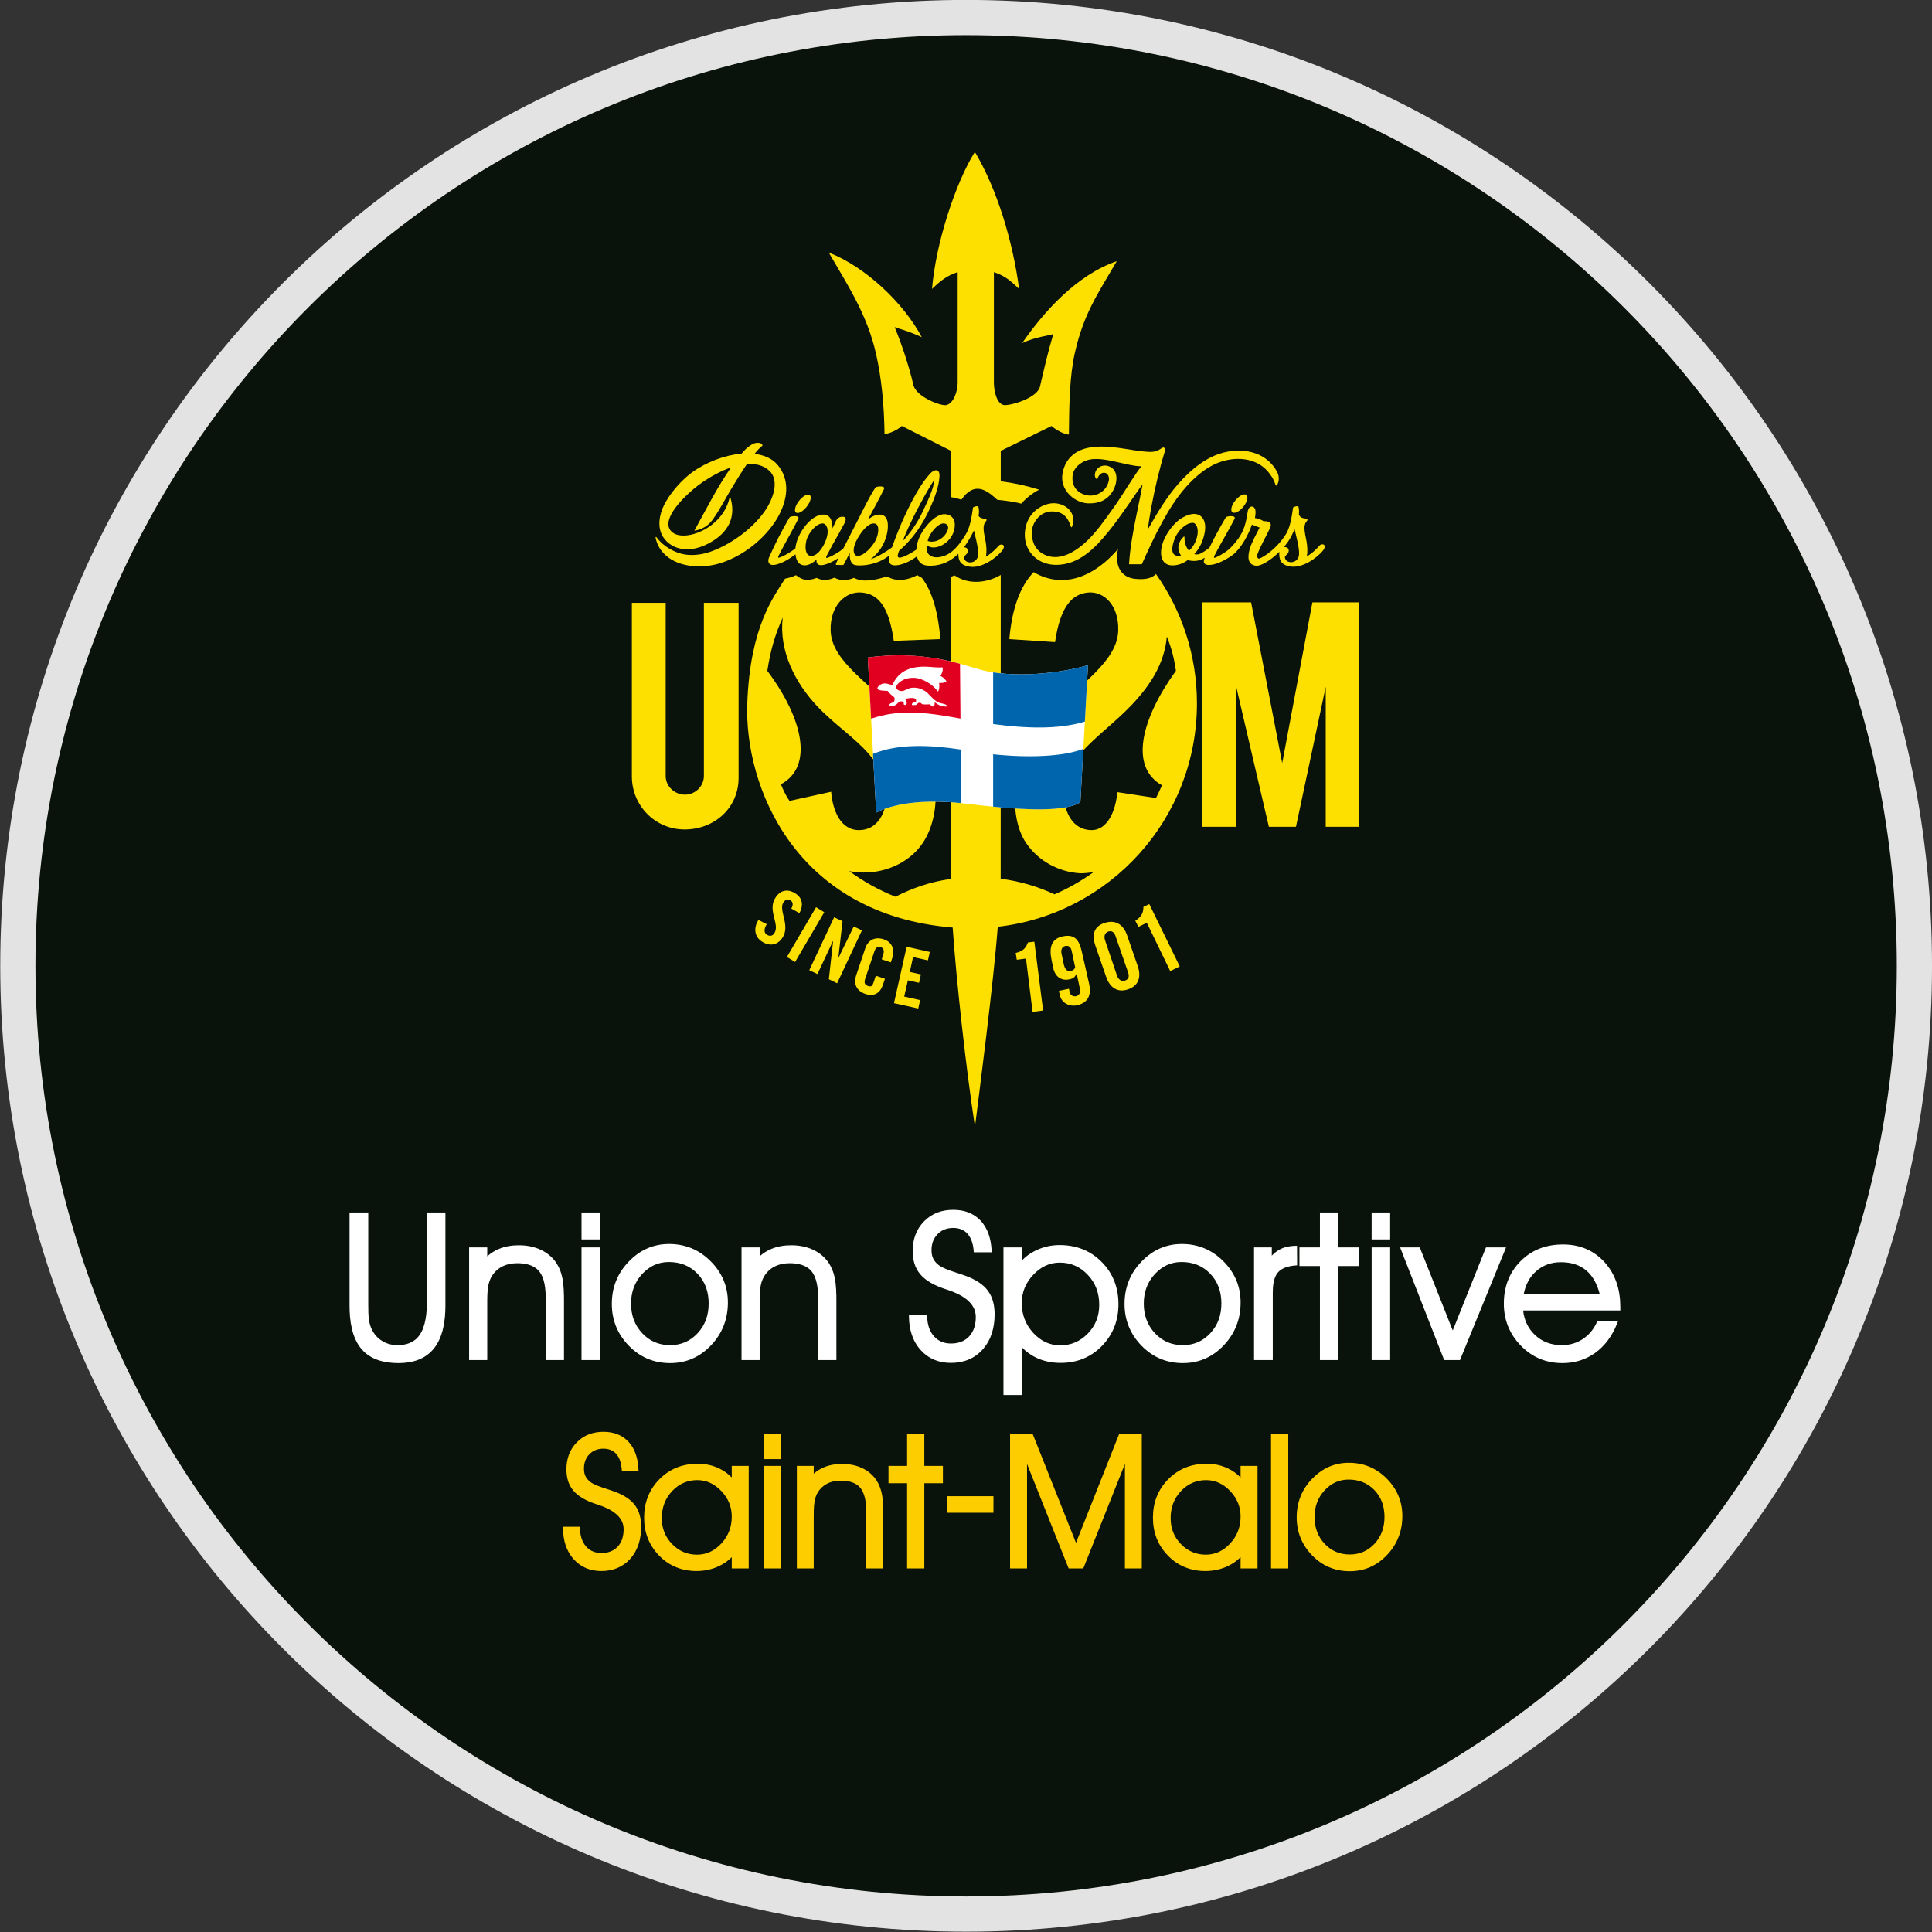 <?xml version="1.0" encoding="UTF-8"?>
<svg xmlns="http://www.w3.org/2000/svg" xmlns:xlink="http://www.w3.org/1999/xlink" width="567pt" height="567pt" viewBox="0 0 567 567" version="1.1">
<rect x="0" y="0" width="567" height="567" fill="#333333" stroke="none"/>
<g id="surface1">
<path style=" stroke:none;fill-rule:evenodd;fill:rgb(89.452%,89.062%,89.062%);fill-opacity:1;" d="M 283.535 -0.02 C 440.09 -0.02 567.004 126.891 567.004 283.445 C 567.004 439.996 440.09 566.91 283.535 566.91 C 126.984 566.91 0.07 439.996 0.07 283.445 C 0.07 126.891 126.984 -0.02 283.535 -0.02 Z M 283.535 -0.02 "/>
<path style=" stroke:none;fill-rule:evenodd;fill:rgb(3.529%,7.054%,4.315%);fill-opacity:1;" d="M 283.535 10.312 C 434.383 10.312 556.672 132.598 556.672 283.445 C 556.672 434.293 434.383 556.578 283.535 556.578 C 132.688 556.578 10.402 434.293 10.402 283.445 C 10.402 132.598 132.688 10.312 283.535 10.312 Z M 283.535 10.312 "/>
<path style=" stroke:none;fill-rule:evenodd;fill:rgb(99.609%,87.889%,0%);fill-opacity:1;" d="M 293.695 141.25 C 297.57 141.742 301.34 142.574 304.973 143.707 C 303.152 144.609 301.039 146.242 299.746 147.805 C 297.328 147.195 295.172 146.941 292.68 146.676 C 289.387 143.625 285.91 141.266 282.145 146.637 C 281.352 146.41 280.398 146.105 279.195 145.926 L 279.176 132.352 L 264.664 125.012 C 263.555 126.074 261.223 127.23 259.586 127.398 C 259.504 119.031 258.691 110.812 257.086 103.777 C 254.488 92.43 249.074 84.148 243.223 74.117 C 254.027 78.312 265.219 88.953 270.523 98.965 C 266.879 97.23 263.711 96.445 262.566 96 C 264.688 101.16 266.777 107.434 268.062 113 C 268.859 116.441 276.145 119.238 277.727 118.883 C 279.84 118.406 281.055 114.855 281.055 112.352 L 281.055 79.871 C 277.922 80.887 276.09 82.332 273.527 84.789 C 274.648 71.328 280.387 53.758 286.098 44.582 C 292.531 55.297 297.254 70.785 299.078 84.789 C 296.523 82.332 294.816 80.887 291.684 79.871 L 291.684 112.352 C 291.684 114.855 292.57 118.664 294.723 118.883 C 296.562 119.066 304.422 116.875 305.215 113.434 C 306.504 107.867 307.578 103.18 309.129 98.02 C 307.98 98.461 303.633 98.953 299.984 100.688 C 306.301 91.543 315.934 80.707 327.742 76.656 C 321.891 86.688 318.059 92.125 315.469 103.469 C 313.859 110.5 313.773 119.18 313.695 127.547 C 312.055 127.379 309.723 126.074 308.613 125.012 L 293.695 132.32 Z M 339.266 168.469 C 346.836 179.207 351.277 192.301 351.277 206.434 C 351.277 240.324 325.715 268.254 292.82 271.988 C 291.594 288.281 287.383 320.684 286.133 330.695 C 283.41 312.969 280.672 287.73 279.586 272.215 C 233.34 268.434 218.406 230.742 219.309 206.434 C 220.152 183.734 227.074 175.223 230.395 169.824 C 231.562 169.605 232.672 169.238 233.594 168.801 C 235.586 170.383 237.098 170.52 239.695 169.598 C 241.066 170.301 242.66 170.508 244.887 169.531 C 246.879 170.566 248.672 170.383 250.637 169.582 C 253.371 171.062 256.828 170.199 260.363 169.172 C 263.039 170.824 266.41 170.289 269.203 168.789 C 269.672 169.098 270.109 169.367 270.547 169.582 C 273.664 173.629 275.32 179.797 275.988 187.562 L 262.312 188.066 C 260.773 177.391 257.441 174.316 252.898 173.891 C 248.242 173.453 243.555 177.617 243.773 185.035 C 244.051 194.387 255.738 200.602 264.664 210.809 C 269.617 216.473 273.82 223.863 274.512 232.512 C 274.871 237.031 273.742 243.039 270.84 247.363 C 267.34 252.582 261.227 255.656 254.887 256.031 C 252.871 256.152 250.988 256.008 249.234 255.656 C 253.383 258.703 257.934 261.238 262.789 263.168 C 267.965 260.555 273.117 258.762 279.09 257.949 L 278.984 169.324 C 279.395 169.184 279.781 169.031 280.145 168.863 C 284.352 171.75 289.754 171.031 293.691 168.738 L 293.676 257.895 C 299.258 258.605 304.57 260.176 309.477 262.469 C 313.531 260.719 317.355 258.539 320.895 255.988 C 319.828 256.082 318.09 256.355 316.938 256.285 C 310.598 255.91 304.617 252.582 301.109 247.363 C 298.211 243.039 297.59 237.031 297.945 232.512 C 298.641 223.863 302.84 216.473 307.797 210.809 C 316.719 200.602 327.898 194.387 328.176 185.035 C 328.395 177.617 323.965 173.453 319.305 173.891 C 314.762 174.316 311.176 177.773 309.637 188.445 L 296.215 187.562 C 296.98 178.656 299.383 172.008 303.363 167.898 C 305.516 169.219 308.004 170.023 310.547 170.191 C 317.531 170.648 323.562 166.371 328.09 161.156 C 326.848 167.516 330.266 169.598 333.129 169.879 C 336.453 170.203 338.059 169.602 339.266 168.469 Z M 342.441 186.82 C 343.84 190.273 344.531 192.996 345.113 196.848 C 334.773 211.18 331.461 225.082 341.012 230.469 C 340.469 231.734 339.883 232.98 339.254 234.203 L 327.906 232.477 C 327.473 237.719 325.152 243.75 320.172 243.621 C 314.773 243.484 312.363 238.34 312.23 233.375 C 312.109 228.723 314.074 224.625 317.402 220.816 C 321.422 216.223 327.297 211.984 332.164 206.84 C 337.648 201.047 341.758 194.668 342.441 186.82 Z M 225.195 196.883 C 226.039 191.211 227.414 186.301 229.711 181.246 C 228.555 190.988 233.328 200.391 239.914 207.348 C 244.781 212.492 250.785 216.477 254.801 221.07 C 258.129 224.879 260.348 228.723 260.227 233.375 C 260.094 238.34 257.684 243.504 252.289 243.621 C 246.547 243.75 244.352 237.609 243.922 232.367 L 231.703 235.051 C 230.469 233.266 229.859 231.762 229.172 230.176 C 238.777 225.023 235.785 211.02 225.195 196.883 Z M 225.195 196.883 "/>
<path style=" stroke:none;fill-rule:evenodd;fill:rgb(100%,100%,100%);fill-opacity:1;" d="M 254.684 192.969 L 257.137 238.473 C 263.344 235.266 273.039 234.707 282.223 235.719 C 290.211 236.598 310.855 239.453 317.066 235.445 L 319.301 195.203 C 311.422 197.59 297.238 199.23 287.355 196.445 C 282.641 195.117 271.008 190.688 254.684 192.969 Z M 254.684 192.969 "/>
<path style=" stroke:none;fill-rule:evenodd;fill:rgb(88.672%,0%,12.939%);fill-opacity:1;" d="M 254.684 192.969 L 255.652 210.922 C 263.84 208.098 271.762 208.984 281.879 210.887 L 281.746 194.797 C 275.688 193.148 266.391 191.332 254.684 192.969 Z M 254.684 192.969 "/>
<path style=" stroke:none;fill-rule:evenodd;fill:rgb(0%,39.598%,67.381%);fill-opacity:1;" d="M 318.383 211.773 L 319.301 195.203 C 312.461 197.273 300.871 198.785 291.465 197.324 L 291.465 212.488 C 300.602 213.738 310.57 214.18 318.383 211.773 Z M 318.383 211.773 "/>
<path style=" stroke:none;fill-rule:evenodd;fill:rgb(0%,39.598%,67.381%);fill-opacity:1;" d="M 291.465 236.742 C 300.766 237.664 312.617 238.316 317.066 235.445 L 317.938 219.746 C 312.363 222.051 301.762 222.469 291.465 221.359 Z M 291.465 236.742 "/>
<path style=" stroke:none;fill-rule:evenodd;fill:rgb(0%,39.598%,67.381%);fill-opacity:1;" d="M 256.211 221.258 L 257.137 238.473 C 263.312 235.285 272.934 234.715 282.07 235.703 L 281.945 219.969 C 272.922 218.625 263.594 218.172 256.211 221.258 Z M 256.211 221.258 "/>
<path style=" stroke:none;fill-rule:evenodd;fill:rgb(99.609%,87.889%,0%);fill-opacity:1;" d="M 287.188 151.367 C 287.57 152.07 288.336 152.203 289.363 152.281 C 289.629 152.301 289.527 152.809 289.387 152.945 C 288.781 153.539 288.629 154.418 288.656 155.234 C 288.699 156.441 289.047 157.699 289.254 158.891 C 289.52 160.422 289.605 161.855 289.352 163.391 C 290.781 162.465 291.988 161.438 293.109 160.148 C 293.477 159.727 294.383 159.633 294.59 160.234 C 294.727 160.648 294.379 161.266 294.129 161.578 C 292.164 164.027 287.969 166.762 284.738 166.328 C 283.031 166.102 281.629 165.5 281.344 163.66 C 281.297 163.32 281.246 162.918 281.254 162.512 C 279.219 164.535 276.676 165.914 273.371 166.02 C 271.59 166.074 270.129 165.828 269.34 164.039 C 269.234 163.801 269.152 163.543 269.09 163.273 C 267.516 164.492 265.523 165.449 263.863 165.789 C 261.43 166.293 260.383 165.371 261.039 163.008 C 259.84 163.91 258.59 164.648 257.066 165.148 C 255.727 165.59 254.258 165.887 252.844 165.93 C 252.164 165.949 251.02 165.984 250.434 165.621 C 249.438 165.012 249.344 163.375 249.387 162.289 C 248.824 163.352 248.262 164.414 247.715 165.48 C 247.555 165.797 247.52 165.832 247.102 165.824 L 245.551 165.793 C 245.305 165.789 245.238 165.574 245.34 165.367 C 245.602 164.816 245.871 164.266 246.141 163.715 C 245.438 164.188 244.727 164.605 244.09 164.918 C 243.473 165.223 242.828 165.48 242.164 165.672 C 241.414 165.883 240.102 166.113 239.715 165.18 C 239.59 164.867 239.602 164.492 239.691 164.164 C 238.602 165.156 237.098 166.195 235.559 165.848 C 234.188 165.543 233.609 164.133 233.445 162.672 C 232.32 163.57 231.004 164.387 229.922 164.902 C 229.328 165.188 228.715 165.43 228.086 165.609 C 227.316 165.828 226.004 166.059 225.598 165.125 C 225.406 164.688 225.48 164.094 225.672 163.668 C 227.391 159.719 229.422 155.754 231.602 152.039 C 231.797 151.707 231.895 151.672 232.262 151.578 C 232.742 151.453 233.504 151.434 233.988 151.562 C 234.273 151.637 234.449 151.949 234.312 152.219 C 232.469 155.844 230.406 159.352 228.559 162.98 C 228.254 163.582 228.246 163.836 228.988 163.555 C 230.254 163.078 232.109 162.02 233.43 160.926 C 233.461 160.609 233.504 160.309 233.551 160.047 C 233.973 157.945 235.137 155.777 236.488 154.133 C 237.73 152.621 239.77 150.859 241.867 151.02 C 243.949 151.18 244.305 153.355 244.328 155.066 C 244.629 154.371 244.938 153.684 245.262 153 C 245.738 152.004 246.496 151.512 247.609 151.672 C 248.559 151.809 248.145 152.961 247.859 153.508 C 247.289 154.598 246.691 155.672 246.09 156.746 C 244.902 158.832 243.734 160.898 242.641 163.039 C 242.34 163.641 242.336 163.898 243.074 163.617 C 244.32 163.141 246.152 162.102 247.469 161.023 C 248.031 159.906 248.598 158.789 249.176 157.684 C 250.637 154.879 252.047 152.043 253.484 149.227 C 254.066 148.09 254.652 146.957 255.266 145.84 C 255.734 144.992 256.223 144.133 256.766 143.324 C 256.977 143.008 257.055 142.961 257.422 142.867 C 257.906 142.742 258.672 142.723 259.152 142.852 C 259.465 142.934 259.547 143.301 259.422 143.566 C 257.938 146.566 256.309 149.535 254.711 152.477 C 255.82 151.617 257.324 150.754 258.758 151.078 C 261.031 151.59 260.695 155.062 260.285 156.762 C 259.777 158.855 258.836 160.766 257.395 162.375 C 256.84 163 256.191 163.59 255.52 164.102 C 257.641 163.426 259.84 162.023 261.789 160.648 C 262.203 159.434 262.66 158.227 263.121 157.043 C 264.09 154.574 265.148 152.133 266.301 149.742 C 267.285 147.695 268.352 145.664 269.531 143.723 C 270.527 142.09 271.66 140.41 272.965 139.008 C 274.215 137.652 275.844 137.461 275.719 139.812 C 275.555 142.855 274.195 146.371 272.953 149.102 C 270.711 154.055 267.914 158.098 263.836 161.688 C 263.688 162.082 263.57 162.469 263.477 162.883 C 263.34 163.465 263.719 163.75 264.27 163.645 C 265.516 163.402 267.371 162.359 268.934 161.297 C 268.961 160.816 269.02 160.348 269.105 159.926 C 269.527 157.824 270.633 155.895 271.984 154.254 C 273.191 152.785 275.352 150.742 277.422 150.898 C 278.105 150.953 278.766 151.18 279.281 151.645 C 280.469 152.727 280.34 154.531 279.914 155.93 C 279.395 157.629 278.133 159.082 276.586 159.934 C 275.371 160.598 273.664 161.023 272.395 160.273 C 272.254 160.191 272.117 160.094 271.996 159.988 C 271.715 161.32 272.09 162.777 273.473 163.309 C 275.41 164.051 277.961 163.043 279.453 161.785 C 281.094 160.414 282.539 158.379 283.598 156.523 C 284.777 154.449 285.219 151.305 285.555 148.961 C 285.574 148.805 286.984 148.27 287.141 148.766 C 287.379 149.504 287.34 150.578 287.188 151.367 Z M 285.828 155.691 C 284.984 157.41 284.031 159.105 282.898 160.613 C 282.922 160.613 282.941 160.613 282.965 160.613 C 283.762 160.668 284.184 161.172 284.004 161.98 C 283.816 162.801 282.758 163.109 282.922 163.762 C 283.145 164.656 283.852 165.051 284.742 165.051 C 285.887 165.055 286.898 164.188 287.047 163.047 C 287.199 161.828 286.82 160.02 286.562 158.812 C 286.367 157.926 286.152 157.043 285.941 156.16 C 285.906 156.008 285.867 155.852 285.828 155.691 Z M 241.445 153.617 C 239.477 153.602 237.508 156.312 236.863 157.969 C 236.637 158.562 236.504 159.234 236.441 159.867 C 236.352 160.855 236.414 162.742 237.617 163.074 C 239.684 163.645 241.465 160.664 242.129 159.141 C 242.656 157.934 243.129 156.332 242.789 155.012 C 242.629 154.383 242.184 153.621 241.445 153.617 Z M 251.312 158.719 C 250.867 159.625 250.434 160.832 250.559 161.863 C 250.621 162.387 250.871 162.98 251.438 163.117 C 251.504 163.133 251.574 163.145 251.645 163.145 C 253.641 163.156 255.965 160.391 256.855 158.785 C 257.141 158.273 257.359 157.699 257.512 157.133 C 257.754 156.23 258.113 154.047 256.859 153.684 C 254.883 153.113 252.754 156.242 251.91 157.625 L 251.84 157.746 Z M 272.254 158.77 C 273.848 159.348 275.609 158.668 276.801 157.566 C 277.629 156.809 279.09 154.629 277.648 153.793 C 277.512 153.715 277.367 153.656 277.215 153.629 C 275.93 153.375 274.473 154.867 273.77 155.77 C 273.152 156.555 272.422 157.762 272.254 158.77 Z M 264.887 158.832 C 267.254 156.312 269.211 153.441 270.703 150.324 C 271.184 149.32 271.664 148.32 272.117 147.305 C 272.98 145.387 274.035 142.883 274.254 140.762 C 273.727 141.492 273.238 142.281 272.777 143.051 C 272.152 144.09 271.555 145.148 270.969 146.211 C 270.32 147.383 269.684 148.566 269.066 149.758 C 267.547 152.68 266.102 155.766 264.887 158.832 Z M 214.555 137.18 C 211.672 138.168 208.855 139.703 206.328 141.41 C 204.34 142.754 202.359 144.461 200.68 146.172 C 198.742 148.145 194.219 153.211 197.09 156.016 C 198.07 156.973 199.578 157.215 200.895 157.168 C 202.664 157.105 204.504 156.535 206.086 155.758 C 209.922 153.879 213.078 150.48 214.059 146.25 C 214.176 145.734 214.309 145.812 214.441 146.289 C 215.996 151.887 213.66 156.148 208.801 159.008 C 206.176 160.555 203.059 161.609 199.988 161.066 C 197.824 160.688 195.859 159.508 194.648 157.652 C 192.789 154.797 193.477 150.988 194.941 148.121 C 196.496 145.082 199.023 142.094 201.578 139.859 C 205.281 136.625 210.676 134.227 215.531 133.406 C 216.227 133.289 216.926 133.203 217.629 133.145 C 217.785 132.957 217.945 132.77 218.102 132.586 C 218.887 131.668 220.102 130.633 221.227 130.168 C 221.922 129.883 223.238 129.789 223.719 130.492 C 223.789 130.594 223.797 130.762 223.691 130.844 C 222.863 131.5 222.094 132.379 221.43 133.199 C 223.953 133.5 226.496 134.41 228.176 136.402 C 231.691 140.574 231.227 145.715 229.012 150.387 C 227.602 153.359 225.371 156.129 222.98 158.379 C 219.586 161.574 215.078 164.324 210.559 165.516 C 205.414 166.871 198.527 166.453 194.695 162.309 C 193.562 161.082 192.812 159.629 192.438 158.004 C 192.348 157.605 192.465 157.344 192.789 157.801 C 194.555 160.273 198.07 162.301 201.059 162.742 C 203.895 163.16 206.781 162.617 209.422 161.574 C 215.266 159.266 221.531 154.598 224.93 149.273 C 226.605 146.652 228.359 142.242 226.66 139.258 C 226.434 138.859 226.148 138.5 225.809 138.188 C 223.992 136.508 221.648 136.008 219.234 136.172 C 217.645 138.484 216.176 140.887 214.723 143.285 C 213.781 144.84 212.906 146.438 211.992 148.008 C 211.066 149.609 210.09 151.25 208.969 152.727 C 207.688 154.414 205.953 155.395 203.863 155.723 L 203.785 155.734 L 203.824 155.664 C 207.246 149.457 210.484 142.988 214.555 137.18 Z M 237.648 145.297 C 238.039 145.605 237.953 146.262 237.84 146.68 C 237.641 147.41 237.199 148.141 236.734 148.73 C 236.27 149.316 235.652 149.91 234.988 150.27 C 234.605 150.477 233.988 150.711 233.598 150.398 C 233.203 150.086 233.297 149.434 233.406 149.012 C 233.605 148.285 234.047 147.551 234.512 146.965 C 234.977 146.379 235.59 145.781 236.254 145.422 C 236.641 145.215 237.258 144.984 237.648 145.297 Z M 237.648 145.297 "/>
<path style=" stroke:none;fill-rule:evenodd;fill:rgb(99.609%,87.889%,0%);fill-opacity:1;" d="M 354.93 160.742 C 356.379 157.785 357.965 154.875 359.629 152.039 C 359.82 151.707 359.922 151.672 360.285 151.578 C 360.77 151.453 361.531 151.434 362.016 151.562 C 362.301 151.637 362.473 151.949 362.34 152.219 C 361.621 153.625 360.859 155.008 360.086 156.383 C 358.84 158.57 357.605 160.738 356.465 162.98 C 356.164 163.562 356.152 163.883 356.891 163.555 C 358.309 162.93 359.578 162.094 360.781 161.125 C 362.754 159.148 364.379 157.121 365.254 154.438 C 365.734 152.953 365.98 151.371 366.234 149.832 C 366.336 149.254 366.816 148.617 367.461 148.664 C 368.078 148.707 368.43 149.391 368.461 149.945 C 368.492 150.676 368.441 151.301 368.281 152.008 C 369.137 152.129 370.098 152.488 370.828 152.941 C 371.355 152.988 371.809 152.922 372.297 153.152 C 373.047 153.512 373.086 154.176 372.766 154.867 C 372.129 156.273 371.352 157.668 370.656 159.059 C 370.09 160.188 369.496 161.383 369.062 162.574 C 368.852 163.156 368.922 164.289 369.871 163.828 C 372.715 162.453 375.965 159.285 377.531 156.523 C 378.715 154.449 379.156 151.305 379.488 148.961 C 379.512 148.805 380.922 148.27 381.078 148.766 C 381.273 149.387 381.27 150.254 381.195 150.895 C 381.48 152.012 382.527 152.145 383.539 152.219 C 383.805 152.238 383.703 152.75 383.562 152.887 C 382.961 153.48 382.801 154.355 382.836 155.172 C 382.879 156.379 383.219 157.641 383.43 158.832 C 383.695 160.359 383.781 161.793 383.531 163.332 C 384.961 162.402 386.164 161.379 387.285 160.09 C 387.652 159.664 388.559 159.574 388.762 160.172 C 388.902 160.586 388.555 161.207 388.305 161.52 C 386.34 163.965 382.145 166.703 378.914 166.27 C 377.211 166.043 375.801 165.438 375.523 163.598 C 375.441 163.066 375.387 162.465 375.477 161.926 C 375.285 162.109 375.09 162.293 374.895 162.477 C 373.852 163.434 372.676 164.367 371.449 165.082 C 370.68 165.531 369.477 166.129 368.559 166.02 C 366.039 165.719 366.203 163.293 366.699 161.363 C 367.012 160.141 367.66 158.801 368.219 157.664 C 368.691 156.711 369.188 155.77 369.672 154.82 L 367.41 153.961 C 366.395 156.91 364.297 160.82 361.879 162.777 C 360.277 163.984 357.68 165.422 355.68 165.73 C 353.824 166.02 352.773 165.5 353.574 163.668 L 353.574 163.66 C 352.43 164.402 351.27 164.719 349.883 164.598 C 349.445 164.559 349.004 164.492 348.574 164.371 C 347.246 165.344 345.766 165.926 344.098 165.926 C 340.801 165.922 340.34 162.77 340.984 160.195 C 341.18 159.418 341.465 158.664 341.809 157.941 C 342.816 155.824 344.863 153.113 346.949 151.953 C 348.238 151.234 350.012 150.473 351.496 150.984 C 353.59 151.703 353.922 154.125 353.598 156.023 C 353.172 158.551 352.215 160.719 350.484 162.629 C 350.871 162.734 351.27 162.746 351.672 162.68 C 352.551 162.527 354.191 161.34 354.934 160.742 Z M 335.34 142.137 C 333.996 143.871 332.754 145.758 331.508 147.559 C 329.805 150.02 328.086 152.465 326.246 154.824 C 325.922 155.246 325.586 155.668 325.242 156.086 C 321.355 160.891 316.613 165.75 309.988 165.777 C 307.414 165.789 304.895 164.879 303.102 162.996 C 301.383 161.199 300.633 158.828 300.77 156.367 C 300.922 153.656 302.066 151.223 304.219 149.535 C 305.785 148.309 307.996 147.465 310.008 147.727 C 313.422 148.172 315.84 150.871 314.691 154.348 C 314.621 154.559 314.43 155 314.281 154.535 C 313.348 151.594 311.742 150.062 308.652 150.094 C 306.984 150.109 305.535 150.863 304.449 152.105 C 303.59 153.102 302.902 154.508 302.84 155.836 C 302.723 158.082 303.258 160.285 305.016 161.801 C 306.098 162.734 307.57 163.316 308.992 163.453 C 312.73 163.805 316.465 161.176 319.031 158.727 C 321.805 156.074 324.148 152.699 326.383 149.59 C 327.199 148.457 327.984 147.297 328.754 146.129 C 329.93 144.348 331.07 142.539 332.238 140.75 C 333.09 139.453 333.992 138.043 334.984 136.848 C 333.883 136.855 332.711 136.652 331.629 136.441 C 330.277 136.172 328.938 135.848 327.594 135.551 C 326.254 135.254 324.883 134.973 323.516 134.816 C 322.035 134.648 320.391 134.617 318.969 135.098 C 316.969 135.766 315.02 137.363 314.781 139.578 C 314.609 141.148 314.926 142.691 316.062 143.844 C 316.922 144.715 318.117 145.234 319.316 145.398 C 320.555 145.574 321.887 145.258 322.945 144.605 C 324.254 143.805 325.09 142.559 325.41 141.066 C 325.629 140.066 325.199 138.766 324.027 138.734 C 323.074 138.711 322.363 139.574 322.121 140.414 C 322.027 140.738 321.836 140.668 321.645 140.434 C 321.113 139.777 321.305 138.727 321.695 138.055 C 322.398 136.844 323.902 136.359 325.215 136.77 C 328.422 137.77 327.965 141.668 326.652 143.996 C 325.105 146.738 322.539 147.801 319.461 147.73 C 317.699 147.688 315.965 146.977 314.605 145.883 C 312.652 144.316 311.449 141.965 311.766 139.43 C 312.328 134.875 315.383 132.082 319.816 131.34 C 322.785 130.844 325.59 131.086 328.551 131.48 C 331.523 131.875 334.43 132.516 337.441 132.625 C 338.66 132.672 339.891 132.297 340.863 131.559 C 341.617 130.988 342.109 131.629 341.863 132.43 C 341.047 135.07 340.328 137.746 339.68 140.434 C 339.031 143.117 338.449 145.82 337.941 148.535 C 337.516 150.801 337.137 153.09 336.859 155.383 C 339.434 150.824 342.297 145.992 345.754 142.062 C 348.688 138.727 352.203 135.559 356.312 133.766 C 358.117 132.977 360.086 132.48 362.047 132.312 C 367.246 131.867 372.254 133.719 374.812 138.504 C 375.371 139.547 375.488 141.094 374.895 142.137 C 374.711 142.461 374.469 142.758 374.301 142.219 C 373.812 140.652 373.02 139.406 371.93 138.195 C 368.277 134.129 362.215 133.934 357.402 135.844 C 353.781 137.281 350.508 140.145 347.949 143.051 C 345.285 146.078 343.086 149.578 341.148 153.109 C 338.934 157.152 336.992 161.363 335.105 165.57 L 335.098 165.594 L 331.352 165.594 L 331.352 165.551 C 331.641 160.676 332.578 155.777 333.551 150.996 C 334.152 148.043 334.785 145.098 335.34 142.137 Z M 365.762 145.234 C 366.18 145.539 366.129 146.18 366.02 146.621 C 365.84 147.352 365.398 148.086 364.934 148.668 C 364.465 149.266 363.836 149.855 363.156 150.211 C 362.746 150.426 362.113 150.645 361.691 150.34 C 361.273 150.035 361.324 149.395 361.434 148.953 C 361.613 148.223 362.055 147.488 362.52 146.906 C 362.992 146.309 363.621 145.719 364.297 145.363 C 364.711 145.148 365.34 144.93 365.762 145.234 Z M 346.609 163.012 C 345.285 161.227 345.715 159.105 347.273 157.609 C 347.602 157.293 347.633 157.488 347.629 157.859 C 347.609 159.172 348.062 160.637 348.938 161.629 C 349.691 160.941 350.348 160.074 350.758 159.141 C 351.305 157.883 351.734 156.27 351.379 154.902 C 351.219 154.281 350.754 153.406 350.004 153.43 C 347.879 153.488 345.797 155.793 344.965 157.598 C 344.387 158.852 343.074 162.531 345.23 163.074 C 345.684 163.188 346.164 163.137 346.609 163.012 Z M 376.762 160.566 C 377.637 160.449 378.41 160.902 378.176 161.922 C 377.992 162.742 376.934 163.047 377.098 163.703 C 377.32 164.598 378.027 164.988 378.922 164.992 C 380.062 164.996 381.074 164.129 381.219 162.988 C 381.465 161.059 380.402 157.387 379.941 155.336 C 379.637 155.98 379.344 156.633 379.023 157.266 C 378.422 158.449 377.727 159.441 376.863 160.449 C 376.828 160.488 376.797 160.527 376.762 160.566 Z M 376.762 160.566 "/>
<path style=" stroke:none;fill-rule:evenodd;fill:rgb(100%,100%,100%);fill-opacity:1;" d="M 257.527 201.887 C 257.672 201.348 258.355 200.859 258.926 200.676 C 260.078 200.305 261.18 201.02 261.906 200.992 C 263.82 196.727 267.461 195.531 271.855 195.664 C 273.578 195.715 274.84 195.973 276.621 195.863 C 276.844 197.008 276.309 197.738 276.016 198.406 C 276.621 198.602 277.508 199.398 277.773 200.039 C 277.238 200.414 276.086 200.5 275.609 200.418 C 275.785 201.375 275.641 202.621 275.215 202.945 C 273.84 200.867 270.652 198.922 268.023 198.922 C 265.219 198.922 263.836 200.227 263.277 200.988 C 262.539 202 263.48 202.809 264.691 202.809 C 265.688 202.809 266.27 201.754 268.387 201.812 C 269.473 201.844 270.484 202.129 271.648 202.914 C 272.551 203.527 273.309 204.734 274.742 205.773 C 276.09 206.75 277.465 206.207 278.094 207.34 C 275.902 207.477 275.074 206.562 274.309 206.082 C 274.309 206.23 274.355 206.805 274.16 207.125 C 273.98 207.418 273.547 207.418 273.324 207.172 C 273.215 207.047 273.105 206.863 272.941 206.652 C 272.809 206.723 272.602 206.711 272.285 206.723 C 271.762 206.742 271.059 206.746 270.812 206.699 C 270.461 206.629 270.41 206.406 270.211 206.301 C 270.051 206.219 269.883 206.234 269.621 206.266 C 269.309 206.242 269.211 206.914 268.547 206.922 L 267.852 206.93 C 267.688 206.93 267.602 206.809 267.605 206.746 C 267.645 206.215 268.324 206.062 268.848 205.918 C 268.824 205.629 269.039 205.039 268.113 204.879 C 267.379 204.75 265.906 205.012 265.555 205.094 C 266.559 206.191 266.059 206.965 265.488 206.883 C 264.965 206.805 265.465 206.176 265.02 205.926 C 264.82 205.812 264.406 205.801 263.871 205.93 C 263.629 206.23 262.758 207.242 261.844 207.195 C 261.312 207.195 260.977 207.191 261.004 206.969 C 261.023 206.762 261.078 206.617 261.203 206.523 C 261.434 206.344 261.848 206.293 262.309 205.934 C 262.492 205.789 262.633 205.258 262.48 204.676 C 261.762 204.137 260.996 203.418 260.477 202.766 C 259.699 202.711 257.289 202.758 257.527 201.887 Z M 257.527 201.887 "/>
<path style=" stroke:none;fill-rule:evenodd;fill:rgb(99.609%,87.889%,0%);fill-opacity:1;" d="M 232.227 266.656 C 232.961 265.426 232.578 264.652 232.051 264.277 C 231.301 263.746 230.539 263.945 229.945 264.789 C 228.312 267.098 232.156 271.652 229.555 275.332 C 227.977 277.566 225.598 277.746 223.422 276.203 C 221.262 274.676 221.242 272.07 222.586 269.977 L 225.023 271.227 C 224.148 272.664 224.215 273.723 224.965 274.254 C 225.773 274.824 226.621 274.781 227.195 273.973 C 229.094 271.289 224.965 267.129 227.715 263.242 C 229.242 261.082 231.422 260.789 233.715 262.41 C 235.605 263.75 235.762 265.918 234.617 267.98 Z M 232.227 266.656 "/>
<path style=" stroke:none;fill-rule:evenodd;fill:rgb(99.609%,87.889%,0%);fill-opacity:1;" d="M 230.938 280.859 L 239.496 266.254 L 241.902 267.723 L 233.344 282.328 Z M 230.938 280.859 "/>
<path style=" stroke:none;fill-rule:evenodd;fill:rgb(99.609%,87.889%,0%);fill-opacity:1;" d="M 237.504 284.734 L 244.797 269.207 L 247.266 270.367 L 246.035 281.078 L 246.078 281.098 L 250.551 271.914 L 252.965 273.043 L 245.672 288.57 L 243.246 287.379 L 244.504 276.188 L 244.465 276.164 L 239.906 285.863 Z M 237.504 284.734 "/>
<path style=" stroke:none;fill-rule:evenodd;fill:rgb(99.609%,87.889%,0%);fill-opacity:1;" d="M 258.758 281.543 L 259.164 280.332 C 259.605 279.012 259.297 278.25 258.602 278.02 C 257.523 277.652 256.984 278.102 256.598 279.266 L 253.938 287.168 C 253.547 288.332 253.703 289.012 254.781 289.375 C 255.754 289.699 256.062 289.25 256.402 288.234 L 257.035 286.355 L 259.715 287.254 L 259.109 289.047 C 258.371 291.25 256.676 292.605 254.004 291.707 C 251.191 290.762 250.504 288.535 251.238 286.332 L 253.938 278.301 C 254.68 276.098 256.578 274.742 259.387 275.684 C 262.062 276.586 262.602 278.965 261.82 281.293 L 261.434 282.441 Z M 258.758 281.543 "/>
<path style=" stroke:none;fill-rule:evenodd;fill:rgb(99.609%,87.889%,0%);fill-opacity:1;" d="M 262.363 294.406 L 266.078 277.871 L 272.879 279.375 L 272.324 281.848 L 267.961 280.879 L 267.004 285.242 L 270.27 285.961 L 269.715 288.434 L 266.445 287.715 L 265.355 292.469 L 270.039 293.508 L 269.484 295.98 Z M 262.363 294.406 "/>
<path style=" stroke:none;fill-rule:evenodd;fill:rgb(99.609%,87.889%,0%);fill-opacity:1;" d="M 301.102 281.32 L 298.398 281.668 L 298.09 279.672 C 299.805 279.258 300.977 278.59 301.676 276.59 L 303.559 276.371 L 306.129 296.566 L 303.039 296.965 Z M 301.102 281.32 "/>
<path style=" stroke:none;fill-rule:evenodd;fill:rgb(99.609%,87.889%,0%);fill-opacity:1;" d="M 336.559 270.809 L 334.109 272.008 L 333.176 270.223 C 334.664 269.277 335.559 268.266 335.574 266.148 L 337.285 265.332 L 346.23 283.621 L 343.434 284.992 Z M 336.559 270.809 "/>
<path style=" stroke:none;fill-rule:evenodd;fill:rgb(99.609%,87.889%,0%);fill-opacity:1;" d="M 314.512 279.082 C 314.254 277.867 313.594 277.43 312.59 277.641 C 311.586 277.852 311.34 278.93 311.508 279.75 L 312.195 283.02 C 312.465 284.297 313.199 285.184 314.047 285.008 C 314.645 284.883 315.238 284.711 315.539 283.891 Z M 313.711 290.176 L 313.922 291.184 C 314.145 292.258 315.203 292.523 315.824 292.355 C 316.812 292.086 317.156 291.273 316.906 290.09 L 315.98 285.746 C 315.395 286.801 315.098 287.156 313.738 287.441 C 311.777 287.852 309.703 286.945 309.098 284.062 L 308.605 281.723 C 307.848 278.121 308.504 275.527 311.879 274.816 C 315.254 274.105 316.664 275.688 317.445 279.113 L 319.637 288.758 C 320.422 292.457 318.965 294.348 316.129 295.016 C 314.047 295.504 311.547 294.5 311.02 291.992 L 310.766 290.797 Z M 313.711 290.176 "/>
<path style=" stroke:none;fill-rule:evenodd;fill:rgb(99.609%,87.889%,0%);fill-opacity:1;" d="M 327.371 274.699 C 326.945 273.465 326.191 273.078 325.219 273.414 C 324.246 273.75 323.895 274.734 324.312 275.973 L 327.82 286.332 C 328.238 287.57 329.215 288.105 330.184 287.77 C 331.16 287.434 331.512 286.664 331.086 285.426 Z M 321.504 277.645 C 320.363 274.359 320.988 271.855 324.254 270.836 C 327.52 269.812 329.73 271.492 330.754 274.441 L 333.902 283.539 C 334.926 286.5 334.34 289.219 331.078 290.344 C 327.816 291.477 325.641 289.613 324.648 286.738 Z M 321.504 277.645 "/>
<path style=" stroke:none;fill-rule:evenodd;fill:rgb(99.609%,87.889%,0%);fill-opacity:1;" d="M 206.578 176.926 L 206.578 227.723 C 206.578 230.758 204.023 233.219 201.035 233.219 C 198.008 233.219 195.363 230.797 195.363 227.723 L 195.363 176.926 L 185.441 176.926 L 185.441 227.852 C 185.441 236.531 192.367 243.43 200.906 243.43 C 209.57 243.43 216.762 237.223 216.762 228.246 L 216.762 176.926 Z M 206.578 176.926 "/>
<path style=" stroke:none;fill-rule:evenodd;fill:rgb(99.609%,87.889%,0%);fill-opacity:1;" d="M 385.164 176.777 L 376.301 223.965 L 367.176 176.777 L 352.836 176.777 L 352.836 242.648 L 362.867 242.648 L 362.867 201.801 L 372.387 242.648 L 380.34 242.648 L 389.074 201.539 L 389.074 242.648 L 398.855 242.648 L 398.855 176.777 Z M 385.164 176.777 "/>
<path style=" stroke:none;fill-rule:evenodd;fill:rgb(100%,100%,100%);fill-opacity:1;" d="M 102.586 355.832 L 108.078 355.832 L 108.078 383.047 C 108.078 384.477 108.086 386.129 108.312 387.543 C 108.461 388.41 108.688 389.27 109.074 390.062 C 109.758 391.512 110.754 392.68 112.117 393.52 C 113.504 394.387 115.039 394.773 116.672 394.773 C 119.27 394.773 121.59 394.016 123.133 391.82 C 124.941 389.25 125.281 385.223 125.281 382.18 L 125.281 355.832 L 130.719 355.832 L 130.719 383.191 C 130.719 387.438 130.078 392.375 127.32 395.785 C 124.742 398.977 120.934 400.043 116.953 400.043 C 112.902 400.043 108.781 399.102 106.059 395.879 C 103.203 392.516 102.586 387.441 102.586 383.191 Z M 142.996 368.699 C 143.996 367.805 145.117 367.082 146.379 366.555 C 148.242 365.762 150.258 365.457 152.277 365.457 C 154.527 365.457 156.734 365.852 158.777 366.82 C 160.672 367.723 162.219 369.031 163.363 370.785 C 164.195 372.074 164.719 373.516 165.031 375.012 C 165.477 377.164 165.52 379.711 165.52 381.906 L 165.52 399.148 L 160.141 399.148 L 160.141 380.727 C 160.141 378.25 159.828 374.996 158.16 373.02 C 156.605 371.188 154.105 370.727 151.816 370.727 C 150.234 370.727 148.688 371.016 147.281 371.758 C 145.996 372.441 144.996 373.418 144.262 374.672 C 143.77 375.52 143.465 376.445 143.289 377.41 C 142.973 379.102 142.996 381.332 142.996 383.055 L 142.996 399.148 L 137.676 399.148 L 137.676 366.086 L 142.996 366.086 Z M 176.098 363.746 L 170.664 363.746 L 170.664 355.832 L 176.098 355.832 Z M 170.66 366.086 L 176.098 366.086 L 176.098 399.148 L 170.66 399.148 Z M 179.555 382.652 C 179.555 377.855 181.195 373.703 184.527 370.25 C 187.758 366.898 191.68 365.082 196.348 365.082 C 201.113 365.082 205.203 366.777 208.562 370.152 C 211.895 373.492 213.621 377.527 213.621 382.25 C 213.621 387.082 212.012 391.301 208.684 394.816 C 205.414 398.258 201.414 400.043 196.664 400.043 C 191.902 400.043 187.84 398.336 184.52 394.918 C 181.211 391.508 179.555 387.406 179.555 382.652 Z M 204.672 373.781 C 202.387 371.422 199.559 370.375 196.289 370.375 C 193.172 370.375 190.605 371.598 188.484 373.871 C 186.211 376.316 185.199 379.254 185.199 382.582 C 185.199 385.914 186.203 388.855 188.492 391.293 C 190.715 393.648 193.43 394.773 196.664 394.773 C 199.859 394.773 202.527 393.629 204.715 391.297 C 207.004 388.844 207.977 385.871 207.977 382.535 C 207.977 379.195 207.012 376.199 204.672 373.781 Z M 222.941 368.699 C 223.938 367.805 225.062 367.082 226.32 366.555 C 228.188 365.762 230.203 365.457 232.223 365.457 C 234.473 365.457 236.68 365.852 238.723 366.82 C 240.609 367.723 242.164 369.031 243.309 370.785 C 244.137 372.074 244.664 373.516 244.977 375.012 C 245.422 377.164 245.465 379.711 245.465 381.906 L 245.465 399.148 L 240.09 399.148 L 240.09 380.727 C 240.09 378.25 239.773 374.996 238.105 373.02 C 236.551 371.188 234.051 370.727 231.758 370.727 C 230.18 370.727 228.633 371.016 227.227 371.758 C 225.941 372.441 224.941 373.418 224.211 374.672 C 223.715 375.52 223.406 376.445 223.234 377.41 C 222.922 379.102 222.941 381.332 222.941 383.055 L 222.941 399.148 L 217.621 399.148 L 217.621 366.086 L 222.941 366.086 Z M 266.746 385.789 L 272.09 385.789 L 272.105 386.457 C 272.172 388.555 272.691 390.617 274.129 392.207 C 275.461 393.676 277.141 394.293 279.105 394.293 C 281.145 394.293 282.996 393.723 284.414 392.219 C 285.883 390.648 286.371 388.582 286.371 386.477 C 286.371 381.984 281.691 379.727 278.02 378.516 C 277.676 378.398 277.324 378.289 276.984 378.172 C 274.488 377.312 271.762 376.008 270.047 373.941 C 268.43 372.012 267.848 369.621 267.848 367.148 C 267.848 363.832 268.84 360.848 271.172 358.457 C 273.496 356.078 276.438 355.055 279.746 355.055 C 282.801 355.055 285.598 355.941 287.734 358.18 C 289.949 360.516 290.816 363.648 291.004 366.793 L 291.047 367.523 L 285.789 367.523 L 285.734 366.895 C 285.574 365.148 285.09 363.328 283.871 362.016 C 282.77 360.828 281.34 360.375 279.746 360.375 C 277.969 360.375 276.398 360.91 275.156 362.203 C 273.891 363.496 273.379 365.102 273.379 366.895 C 273.379 367.758 273.508 368.637 273.895 369.418 C 274.277 370.199 274.891 370.836 275.574 371.352 C 276.773 372.234 279.039 372.98 280.445 373.434 C 281.555 373.789 282.684 374.156 283.77 374.578 C 286.09 375.477 288.469 376.805 289.965 378.855 C 291.422 380.848 291.895 383.305 291.895 385.73 C 291.895 389.52 290.961 393.148 288.398 396.027 C 285.934 398.789 282.73 399.984 279.055 399.984 C 275.578 399.984 272.566 398.816 270.219 396.23 C 267.758 393.52 266.812 390.094 266.758 386.488 Z M 299.867 369.961 C 300.98 368.766 302.316 367.816 303.809 367.074 C 306.055 365.949 308.445 365.398 310.961 365.398 C 315.754 365.398 319.953 366.949 323.336 370.371 C 326.703 373.781 328.242 377.984 328.242 382.762 C 328.242 387.48 326.688 391.602 323.395 395 C 320.09 398.387 316.004 399.984 311.281 399.984 C 308.762 399.984 306.301 399.52 304.023 398.422 C 302.434 397.648 301.051 396.629 299.867 395.371 L 299.867 409.402 L 294.492 409.402 L 294.492 366.086 L 299.867 366.086 Z M 299.867 382.418 C 299.867 385.793 300.961 388.73 303.254 391.207 C 305.398 393.52 307.992 394.832 311.164 394.832 C 314.34 394.832 317.004 393.656 319.227 391.391 C 321.523 389.043 322.598 386.215 322.598 382.938 C 322.598 379.543 321.551 376.559 319.199 374.094 C 316.965 371.746 314.262 370.551 311.016 370.551 C 307.914 370.551 305.367 371.871 303.254 374.109 C 301.035 376.453 299.867 379.188 299.867 382.418 Z M 330.027 382.652 C 330.027 377.855 331.672 373.703 335.004 370.25 C 338.23 366.898 342.152 365.082 346.82 365.082 C 351.586 365.082 355.676 366.777 359.035 370.152 C 362.367 373.492 364.094 377.527 364.094 382.25 C 364.094 387.082 362.484 391.301 359.156 394.816 C 355.887 398.258 351.887 400.043 347.137 400.043 C 342.379 400.043 338.309 398.336 334.992 394.918 C 331.68 391.508 330.027 387.406 330.027 382.652 Z M 355.145 373.781 C 352.859 371.422 350.031 370.375 346.762 370.375 C 343.645 370.375 341.078 371.598 338.961 373.871 C 336.68 376.316 335.672 379.254 335.672 382.582 C 335.672 385.914 336.676 388.855 338.965 391.293 C 341.188 393.648 343.902 394.773 347.137 394.773 C 350.328 394.773 353.004 393.629 355.184 391.297 C 357.473 388.844 358.449 385.871 358.449 382.535 C 358.449 379.195 357.484 376.199 355.145 373.781 Z M 373.246 368.504 C 373.906 367.816 374.652 367.211 375.492 366.742 C 376.867 365.992 378.387 365.664 379.945 365.625 L 380.645 365.605 L 380.684 371.348 L 380.051 371.402 C 378.285 371.559 376.23 372.039 375.027 373.457 C 373.758 374.938 373.531 377.465 373.531 379.328 L 373.531 399.148 L 368.035 399.148 L 368.035 366.086 L 373.246 366.086 Z M 387.371 371.555 L 381.355 371.555 L 381.355 366.086 L 387.371 366.086 L 387.371 355.832 L 392.812 355.832 L 392.812 366.086 L 398.828 366.086 L 398.828 371.555 L 392.812 371.555 L 392.812 399.148 L 387.371 399.148 Z M 407.98 363.746 L 402.543 363.746 L 402.543 355.832 L 407.98 355.832 Z M 402.547 366.086 L 407.98 366.086 L 407.98 399.148 L 402.547 399.148 Z M 426.348 390.465 L 436.102 366.086 L 441.996 366.086 L 428.477 399.148 L 423.828 399.148 L 410.902 366.086 L 416.676 366.086 Z M 446.996 384.598 C 447.324 387.363 448.387 389.812 450.465 391.777 C 452.672 393.871 455.359 394.773 458.391 394.773 C 460.574 394.773 462.605 394.223 464.434 393.035 C 466.297 391.824 467.652 390.176 468.594 388.168 L 468.777 387.773 L 474.859 387.773 L 474.465 388.727 C 473.086 392.055 471.039 394.988 468.086 397.094 C 465.23 399.117 462.004 400.043 458.512 400.043 C 453.734 400.043 449.645 398.34 446.316 394.91 C 442.996 391.488 441.344 387.359 441.344 382.594 C 441.344 377.809 442.84 373.57 446.223 370.156 C 449.617 366.719 453.879 365.223 458.676 365.223 C 463.453 365.223 467.594 366.82 470.84 370.359 C 474.227 374.059 475.527 378.684 475.527 383.625 L 475.527 384.598 Z M 469.477 379.789 C 468.82 377.227 467.676 374.723 465.656 372.957 C 463.527 371.094 460.863 370.434 458.078 370.434 C 455.285 370.434 452.809 371.27 450.734 373.156 C 448.762 374.945 447.672 377.234 447.176 379.789 Z M 469.477 379.789 "/>
<path style=" stroke:none;fill-rule:evenodd;fill:rgb(99.219%,80.469%,0%);fill-opacity:1;" d="M 165.234 448.062 L 170.203 448.062 L 170.223 448.73 C 170.281 450.617 170.754 452.477 172.047 453.906 C 173.23 455.219 174.742 455.773 176.504 455.773 C 178.34 455.773 179.996 455.266 181.27 453.914 C 182.59 452.5 183.023 450.645 183.023 448.75 C 183.023 444.715 178.797 442.684 175.504 441.598 C 175.188 441.492 174.871 441.391 174.559 441.285 C 172.285 440.5 169.805 439.312 168.238 437.43 C 166.766 435.668 166.234 433.488 166.234 431.23 C 166.234 428.207 167.137 425.488 169.266 423.309 C 171.387 421.137 174.07 420.203 177.086 420.203 C 179.871 420.203 182.422 421.012 184.379 423.055 C 186.395 425.184 187.184 428.039 187.352 430.906 L 187.395 431.633 L 182.504 431.633 L 182.449 431.008 C 182.309 429.441 181.871 427.801 180.777 426.621 C 179.789 425.559 178.512 425.156 177.086 425.156 C 175.488 425.156 174.09 425.633 172.969 426.793 C 171.84 427.949 171.379 429.391 171.379 431 C 171.379 431.773 171.492 432.562 171.84 433.262 C 172.18 433.957 172.73 434.527 173.34 434.992 C 174.422 435.781 176.473 436.457 177.738 436.867 C 178.746 437.191 179.77 437.523 180.754 437.906 C 182.871 438.723 185.035 439.938 186.398 441.805 C 187.727 443.621 188.164 445.863 188.164 448.074 C 188.164 451.527 187.309 454.832 184.977 457.453 C 182.73 459.969 179.809 461.062 176.465 461.062 C 173.289 461.062 170.547 459.996 168.402 457.637 C 166.16 455.168 165.297 452.047 165.246 448.762 Z M 214.754 456.984 C 213.703 458.059 212.465 458.918 211.078 459.586 C 208.988 460.582 206.758 461.062 204.441 461.062 C 200.156 461.062 196.43 459.613 193.434 456.531 C 190.426 453.445 189.031 449.68 189.031 445.383 C 189.031 441.027 190.461 437.223 193.527 434.113 C 196.605 431.004 200.414 429.578 204.766 429.578 C 206.988 429.578 209.141 430.016 211.145 430.996 C 212.512 431.664 213.715 432.535 214.754 433.602 L 214.754 430.203 L 219.73 430.203 L 219.73 460.305 L 214.754 460.305 Z M 214.754 445.07 C 214.754 442.152 213.695 439.676 211.68 437.57 C 209.758 435.562 207.461 434.379 204.656 434.379 C 201.734 434.379 199.301 435.457 197.285 437.57 C 195.172 439.793 194.223 442.48 194.223 445.543 C 194.223 448.5 195.188 451.047 197.262 453.164 C 199.27 455.211 201.68 456.262 204.551 456.262 C 207.41 456.262 209.746 455.078 211.684 452.996 C 213.762 450.766 214.754 448.117 214.754 445.07 Z M 229.285 428.211 L 224.227 428.211 L 224.227 420.906 L 229.285 420.906 Z M 224.227 430.203 L 229.285 430.203 L 229.285 460.305 L 224.227 460.305 Z M 238.809 432.492 C 239.691 431.723 240.684 431.094 241.781 430.633 C 243.484 429.91 245.32 429.633 247.16 429.633 C 249.211 429.633 251.219 429.992 253.078 430.875 C 254.801 431.695 256.219 432.891 257.262 434.492 C 258.02 435.668 258.496 436.984 258.785 438.344 C 259.191 440.305 259.227 442.613 259.227 444.609 L 259.227 460.305 L 254.223 460.305 L 254.223 443.539 C 254.223 441.312 253.941 438.371 252.441 436.594 C 251.047 434.949 248.797 434.539 246.738 434.539 C 245.316 434.539 243.926 434.797 242.66 435.465 C 241.508 436.078 240.605 436.957 239.945 438.082 C 239.508 438.844 239.23 439.676 239.074 440.543 C 238.789 442.074 238.809 444.09 238.809 445.652 L 238.809 460.305 L 233.859 460.305 L 233.859 430.203 L 238.809 430.203 Z M 266.215 435.289 L 260.754 435.289 L 260.754 430.203 L 266.215 430.203 L 266.215 420.906 L 271.27 420.906 L 271.27 430.203 L 276.723 430.203 L 276.723 435.289 L 271.27 435.289 L 271.27 460.305 L 266.215 460.305 Z M 291.559 443.949 L 277.938 443.949 L 277.938 439.098 L 291.559 439.098 Z M 315.781 452.785 L 328.422 420.906 L 335.09 420.906 L 335.09 460.305 L 330.137 460.305 L 330.137 429.629 L 317.922 460.305 L 313.621 460.305 L 301.41 429.629 L 301.41 460.305 L 296.43 460.305 L 296.43 420.906 L 303.094 420.906 Z M 364.086 456.984 C 363.031 458.059 361.797 458.918 360.406 459.586 C 358.316 460.582 356.09 461.062 353.773 461.062 C 349.484 461.062 345.758 459.613 342.762 456.531 C 339.754 453.445 338.359 449.68 338.359 445.383 C 338.359 441.027 339.789 437.223 342.855 434.113 C 345.938 431.004 349.742 429.578 354.094 429.578 C 356.32 429.578 358.469 430.016 360.473 430.996 C 361.84 431.664 363.047 432.535 364.086 433.602 L 364.086 430.203 L 369.059 430.203 L 369.059 460.305 L 364.086 460.305 Z M 364.086 445.07 C 364.086 442.152 363.027 439.676 361.012 437.57 C 359.09 435.562 356.785 434.379 353.984 434.379 C 351.062 434.379 348.629 435.457 346.617 437.57 C 344.496 439.793 343.555 442.48 343.555 445.543 C 343.555 448.5 344.52 451.047 346.59 453.164 C 348.598 455.211 351.008 456.262 353.879 456.262 C 356.738 456.262 359.074 455.078 361.012 452.996 C 363.09 450.766 364.086 448.117 364.086 445.07 Z M 373.02 420.906 L 378.078 420.906 L 378.078 460.305 L 373.02 460.305 Z M 380.551 445.285 C 380.551 440.922 382.047 437.141 385.074 433.996 C 388.016 430.949 391.59 429.293 395.84 429.293 C 400.172 429.293 403.895 430.84 406.961 433.91 C 409.988 436.949 411.559 440.621 411.559 444.918 C 411.559 449.316 410.094 453.16 407.066 456.355 C 404.09 459.488 400.449 461.117 396.121 461.117 C 391.789 461.117 388.09 459.562 385.066 456.449 C 382.055 453.344 380.551 449.613 380.551 445.285 Z M 385.797 445.223 C 385.797 448.227 386.699 450.879 388.762 453.074 C 390.766 455.195 393.211 456.207 396.121 456.207 C 399.004 456.207 401.406 455.18 403.371 453.078 C 405.434 450.863 406.316 448.188 406.316 445.18 C 406.316 442.168 405.445 439.469 403.34 437.289 C 401.277 435.16 398.73 434.219 395.785 434.219 C 392.977 434.219 390.664 435.32 388.758 437.367 C 386.703 439.57 385.797 442.219 385.797 445.223 Z M 385.797 445.223 "/>
</g>
</svg>
